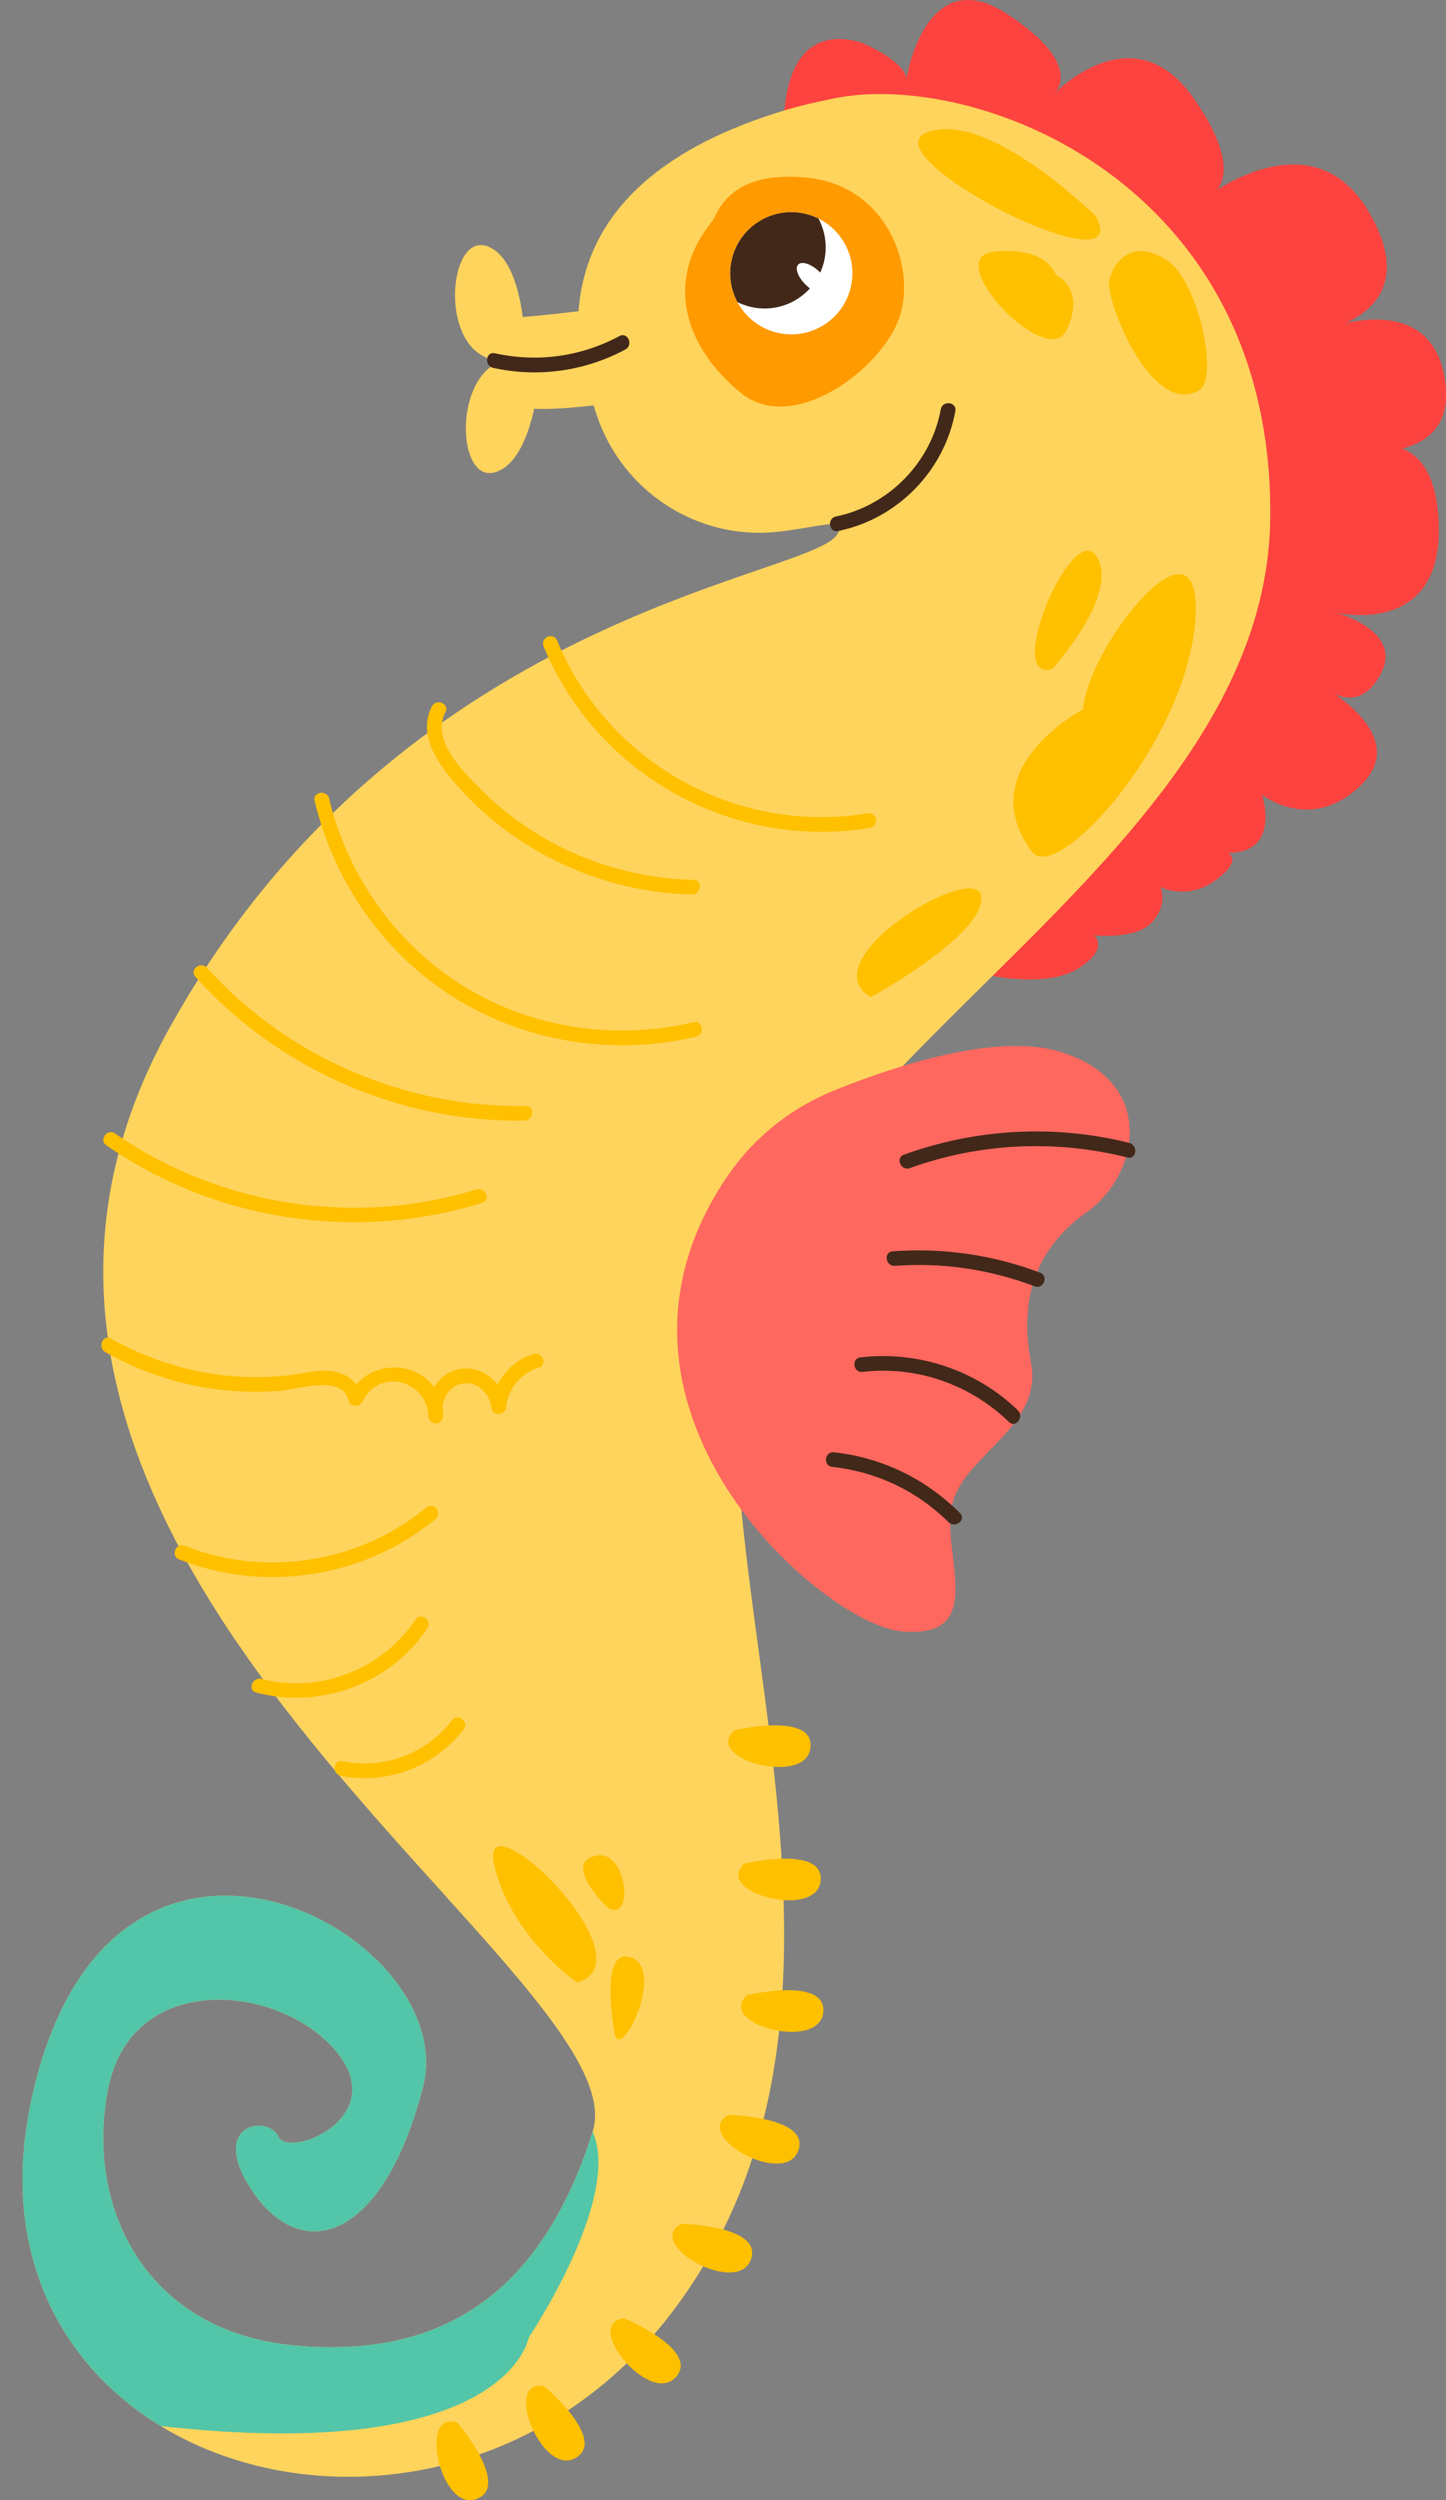 <?xml version="1.0" encoding="UTF-8"?>
<!DOCTYPE svg PUBLIC '-//W3C//DTD SVG 1.0//EN'
          'http://www.w3.org/TR/2001/REC-SVG-20010904/DTD/svg10.dtd'>
<svg height="1187.5" preserveAspectRatio="xMidYMid meet" version="1.0" viewBox="-10.7 0.0 687.0 1187.5" width="687.0" xmlns="http://www.w3.org/2000/svg" xmlns:xlink="http://www.w3.org/1999/xlink" zoomAndPan="magnify"
><rect x="-10.7" y="0.0" width="687.0" height="1187.5" fill="#808080" stroke="none"/><defs
  ><clipPath id="a"
    ><path d="M 361 0 L 676.379 0 L 676.379 466 L 361 466 Z M 361 0"
    /></clipPath
    ><clipPath id="b"
    ><path d="M 196 1150 L 222 1150 L 222 1187.5 L 196 1187.5 Z M 196 1150"
    /></clipPath
  ></defs
  ><g
  ><g clip-path="url(#a)" id="change1_1"
    ><path d="M 361.91 66.18 C 361.91 66.18 356.539 8.43 398.227 20.109 C 398.227 20.109 418.281 28.109 419.988 37.262 C 419.988 37.262 428.746 -18.789 467.695 6.602 C 506.645 31.988 489.438 45.191 489.438 45.191 C 489.438 45.191 527.246 4.75 556.465 46.738 C 585.68 88.719 560.828 94.789 560.828 94.789 C 560.828 94.789 612.637 53.109 640.195 101.602 C 667.754 150.078 615.047 157.578 615.047 157.578 C 615.047 157.578 667.238 135.18 675.48 178.469 C 683.719 221.758 632.762 214.27 632.762 214.27 C 632.762 214.27 671.699 196.672 672.875 249.996 C 674.047 303.324 623.648 290.887 623.648 290.887 C 623.648 290.887 656.059 299.273 645.426 319.832 C 634.797 340.391 619.32 327.074 619.32 327.074 C 619.32 327.074 659.797 349.691 635.938 372.883 C 612.086 396.07 588.887 377.41 588.887 377.41 C 588.887 377.41 598.203 405.195 572.629 405.105 C 572.629 405.105 580.23 408.191 566.871 418.066 C 553.512 427.941 540.672 421.332 540.672 421.332 C 540.672 421.332 544.363 429.648 536.629 438.043 C 528.895 446.441 509.152 444.242 509.152 444.242 C 509.152 444.242 516.672 450.633 501.398 460.105 C 486.125 469.582 457.906 462.949 457.906 462.949 C 457.906 462.949 564.965 308.754 568.074 303.398 C 571.18 298.047 361.91 66.18 361.91 66.18" fill="#fc433f"
    /></g
    ><g id="change2_1"
    ><path d="M 460.855 463.539 C 446.273 477.934 431.812 492.156 418.227 506.344 C 379.512 546.781 347.938 587.062 341.516 631.145 C 337.711 657.281 338.621 686.258 341.551 717.07 C 344.648 749.613 350.008 784.188 354.43 819.57 C 355.25 826.086 356.023 832.609 356.766 839.172 C 358.371 853.66 359.742 868.23 360.648 882.836 C 361.055 889.387 361.379 895.93 361.574 902.484 C 362.02 916.809 361.918 931.125 361.086 945.328 C 360.703 951.762 360.172 958.176 359.457 964.57 C 357.918 978.691 355.523 992.688 352.086 1006.449 C 350.531 1012.691 348.762 1018.891 346.754 1025.039 C 343.016 1036.559 338.457 1047.891 332.941 1058.98 C 330.039 1064.859 326.863 1070.68 323.391 1076.41 C 318.797 1084.059 313.711 1091.559 308.066 1098.918 C 305.5 1102.281 302.859 1105.531 300.137 1108.648 C 295.934 1113.551 291.547 1118.148 287.055 1122.488 C 278.215 1130.988 268.867 1138.418 259.176 1144.84 C 253.805 1148.391 248.328 1151.629 242.766 1154.551 C 234.34 1159 225.715 1162.73 216.977 1165.789 C 210.797 1167.961 204.57 1169.781 198.305 1171.262 C 151.348 1182.441 102.902 1174.98 65.652 1152.289 C 18.559 1123.621 -10.652 1070.602 3.648 1000.129 C 39 826.027 209.25 917.719 190.273 991.223 C 171.27 1064.719 133.078 1074.84 110.09 1041.941 C 87.117 1009.031 116.371 1003.879 121.516 1014.762 C 126.645 1025.641 175.762 1005.391 148.438 973.656 C 121.129 941.914 51.539 935.938 40.621 992.395 C 29.688 1048.852 58.852 1107.609 129.516 1114.039 C 200.176 1120.461 246.824 1088.551 270.875 1012.48 C 283.492 972.602 189.664 898.855 117.422 801.871 C 102.18 781.406 87.887 759.898 75.766 737.461 C 58.996 706.422 46.383 673.59 41.094 639.23 C 36.387 608.734 37.465 577.039 46.551 544.336 C 51.598 526.141 59.129 507.625 69.512 488.824 C 74.613 479.598 79.895 470.754 85.344 462.297 C 103.664 433.824 123.781 409.605 144.652 388.945 C 161.316 372.449 178.465 358.195 195.57 345.867 C 214.984 331.848 234.352 320.273 252.906 310.609 C 321.598 274.801 379.156 265.082 386.816 254.145 C 393.266 244.93 379.875 250.164 359.273 252.535 C 321.012 256.934 284.996 233.637 272.785 197.102 C 272.273 195.566 271.766 194.031 271.266 192.527 C 268.422 183.84 265.969 175.691 264.953 170.75 C 264.758 169.77 264.617 168.91 264.547 168.219 C 263.773 161.059 263.66 154.281 264.156 147.828 C 267.945 97.711 308.453 68.578 361.996 52.449 C 362.172 52.398 362.359 52.34 362.535 52.289 C 370.059 50.039 376.387 48.641 385.184 46.809 C 452.129 32.859 594.508 85.898 592.797 246.102 C 591.883 332.238 525.371 399.754 460.855 463.539" fill="#ffd45c"
    /></g
    ><g id="change3_1"
    ><path d="M 327.562 105.219 C 330.328 101.801 334.949 80.578 372.785 84.391 C 410.617 88.199 424.844 126.91 416.547 150.961 C 408.25 175.012 366.348 206.945 341.293 186.648 C 316.238 166.352 303.664 134.762 327.562 105.219" fill="#ff9a00"
    /></g
    ><g id="change4_1"
    ><path d="M 393.469 136.57 C 389.727 152.148 374.062 161.75 358.477 158.012 C 350.109 156 343.465 150.539 339.684 143.52 C 336.438 137.461 335.312 130.23 337.043 123.02 C 340.785 107.441 356.445 97.84 372.031 101.578 C 374.188 102.102 376.234 102.852 378.145 103.789 C 390.016 109.672 396.691 123.148 393.469 136.57" fill="#fff"
    /></g
    ><g id="change5_1"
    ><path d="M 380.785 124.289 C 377.043 139.871 361.379 149.469 345.797 145.719 C 343.641 145.211 341.594 144.461 339.684 143.52 C 336.438 137.461 335.312 130.23 337.043 123.02 C 340.785 107.441 356.445 97.84 372.031 101.578 C 374.188 102.102 376.234 102.852 378.145 103.789 C 381.387 109.852 382.516 117.078 380.785 124.289" fill="#412819"
    /></g
    ><g id="change4_2"
    ><path d="M 382.371 138.82 C 380.664 140.621 376.18 139.129 372.352 135.5 C 368.523 131.871 366.805 127.461 368.512 125.672 C 370.219 123.871 374.703 125.352 378.531 128.988 C 382.359 132.621 384.078 137.02 382.371 138.82" fill="#fff"
    /></g
    ><g id="change2_2"
    ><path d="M 306.07 142.531 C 306.07 142.531 242.766 151.059 232.113 150.789 C 221.461 150.531 220.73 188.633 236.477 193.18 C 252.227 197.727 312.414 186.16 312.414 186.16 L 306.07 142.531" fill="#ffd45c"
    /></g
    ><g id="change2_3"
    ><path d="M 238.664 164.27 C 238.664 164.27 238.586 123.84 221.082 117.051 C 203.574 110.262 198.238 157.969 218.562 168.969 C 238.883 179.98 238.664 164.27 238.664 164.27" fill="#ffd45c"
    /></g
    ><g id="change2_4"
    ><path d="M 245.504 178.359 C 245.504 178.359 242.652 218.688 224.723 224.258 C 206.789 229.832 204.742 181.871 225.77 172.289 C 246.801 162.699 245.504 178.359 245.504 178.359" fill="#ffd45c"
    /></g
    ><g id="change6_1"
    ><path d="M 335.359 557.969 C 347.848 539.805 365.637 525.934 386.094 517.715 C 415.738 505.801 463.398 490.363 493.285 499.641 C 539.215 513.898 530.465 558.094 505.75 575.617 C 481.035 593.137 473.418 617.082 479.156 647.52 C 484.898 677.953 446.324 691.48 441.492 715.277 C 436.66 739.07 458.852 778.441 417.789 774.863 C 379.996 771.566 260.059 667.488 335.359 557.969" fill="#ff685f"
    /></g
    ><g id="change7_2"
    ><path d="M 338.105 821.836 C 338.105 821.836 376.91 812.672 374.301 830.527 C 371.691 848.383 323.25 835.523 338.105 821.836" fill="#ffc000"
    /></g
    ><g id="change7_3"
    ><path d="M 342.906 885.156 C 342.906 885.156 381.711 875.992 379.102 893.848 C 376.492 911.703 328.051 898.844 342.906 885.156" fill="#ffc000"
    /></g
    ><g id="change7_4"
    ><path d="M 344.16 947.621 C 344.16 947.621 382.965 938.461 380.355 956.316 C 377.746 974.172 329.305 961.312 344.16 947.621" fill="#ffc000"
    /></g
    ><g id="change7_5"
    ><path d="M 335.496 1004.488 C 335.496 1004.488 375.355 1005.398 368.336 1022.02 C 361.312 1038.641 317.672 1014 335.496 1004.488" fill="#ffc000"
    /></g
    ><g id="change7_6"
    ><path d="M 312.992 1056.211 C 312.992 1056.211 352.852 1057.121 345.832 1073.738 C 338.809 1090.359 295.168 1065.719 312.992 1056.211" fill="#ffc000"
    /></g
    ><g id="change7_7"
    ><path d="M 285.867 1101.102 C 285.867 1101.102 322.66 1116.449 310.07 1129.379 C 297.477 1142.309 265.805 1103.461 285.867 1101.102" fill="#ffc000"
    /></g
    ><g id="change7_8"
    ><path d="M 247.855 1133.379 C 247.855 1133.379 278.352 1159.059 262.465 1167.609 C 246.574 1176.168 228.008 1129.621 247.855 1133.379" fill="#ffc000"
    /></g
    ><g clip-path="url(#b)" id="change7_1"
    ><path d="M 206.789 1150.809 C 206.789 1150.809 232.484 1181.301 215.375 1187.031 C 198.266 1192.77 187.867 1143.738 206.789 1150.809" fill="#ffc000"
    /></g
    ><g id="change7_9"
    ><path d="M 247.566 306.996 C 272.82 368.062 337.441 403.922 402.68 393.211 C 407.105 392.484 406.059 385.582 401.613 386.312 C 339.367 396.531 278.039 362.43 253.957 304.195 C 252.238 300.043 245.848 302.84 247.566 306.996" fill="#ffc000"
    /></g
    ><g id="change7_10"
    ><path d="M 194.477 335.547 C 187.961 348.102 196.41 361.262 204.48 370.812 C 213.758 381.789 224.672 391.43 236.68 399.324 C 260.832 415.207 289.109 424.188 318.02 424.836 C 322.469 424.938 323.316 418.008 318.82 417.906 C 293.391 417.336 268.418 410.305 246.527 397.289 C 235.973 391.012 226.094 383.422 217.453 374.688 C 208.836 365.977 194.062 351.43 200.945 338.164 C 203.016 334.176 196.527 331.594 194.477 335.547" fill="#ffc000"
    /></g
    ><g id="change7_11"
    ><path d="M 138.773 380.371 C 147.348 416.527 169.023 449.086 199.684 470.266 C 234.449 494.285 278.906 502.129 319.914 492.41 C 324.25 491.387 323.23 484.477 318.848 485.516 C 279.637 494.805 237.184 487.699 203.875 464.688 C 174.75 444.562 153.832 413.715 145.672 379.305 C 144.645 374.969 137.734 375.988 138.773 380.371" fill="#ffc000"
    /></g
    ><g id="change7_12"
    ><path d="M 82.156 463.973 C 121.629 507.809 179.348 533.234 238.391 532.242 C 242.812 532.168 243.676 525.234 239.191 525.312 C 182.004 526.273 125.941 502.191 87.629 459.641 C 84.633 456.312 79.145 460.629 82.156 463.973" fill="#ffc000"
    /></g
    ><g id="change7_13"
    ><path d="M 39.789 543.957 C 91.496 579.883 158.289 590.016 218.367 571.324 C 222.648 569.992 219.816 563.609 215.566 564.934 C 157.988 582.848 93.465 572.758 43.98 538.379 C 40.293 535.816 36.098 541.391 39.789 543.957" fill="#ffc000"
    /></g
    ><g id="change7_14"
    ><path d="M 39.375 642.234 C 56.371 651.805 75.102 657.953 94.496 660.148 C 103.707 661.191 113.027 661.328 122.266 660.602 C 130.695 659.938 151.762 652.754 154.816 664.895 C 155.664 668.262 159.926 668.867 161.5 665.672 C 169.633 649.176 192.504 655.691 192.957 673.27 C 195.254 672.91 197.555 672.559 199.852 672.203 C 198.535 666.031 201.648 659.16 208.066 657.367 C 215.496 655.297 222.07 661.66 222.758 668.723 C 223.141 672.684 229.227 672.445 229.672 668.59 C 230.73 659.348 236.598 652.398 245.367 649.469 C 249.625 648.043 246.801 641.66 242.566 643.078 C 231.543 646.762 224.055 656.289 222.738 667.785 C 225.043 667.742 227.348 667.699 229.652 667.652 C 228.609 656.906 218.324 648.109 207.363 650.312 C 197.098 652.375 190.836 663.348 192.957 673.27 C 193.918 677.766 199.969 676.605 199.852 672.203 C 199.199 646.961 165.859 641.09 155.031 663.051 C 157.258 663.312 159.484 663.57 161.715 663.828 C 159.773 656.113 153.414 651.762 145.602 651.133 C 140.258 650.703 134.949 652.031 129.695 652.773 C 123.148 653.695 116.543 654.16 109.93 654.109 C 86.039 653.922 62.777 647.465 41.992 635.766 C 38.086 633.566 35.516 640.062 39.375 642.234" fill="#ffc000"
    /></g
    ><g id="change7_15"
    ><path d="M 74.375 740.652 C 114.938 756.777 162.621 749.301 196.246 721.445 C 199.703 718.582 195.379 713.105 191.914 715.977 C 160.172 742.27 115.309 749.414 76.992 734.184 C 72.816 732.523 70.199 738.992 74.375 740.652" fill="#ffc000"
    /></g
    ><g id="change7_16"
    ><path d="M 110.992 803.887 C 141.402 811.961 174.832 799.773 192.293 773.395 C 194.766 769.656 189.195 765.449 186.715 769.199 C 171.129 792.746 141.066 804.703 113.609 797.418 C 109.32 796.281 106.66 802.738 110.992 803.887" fill="#ffc000"
    /></g
    ><g id="change7_17"
    ><path d="M 151.211 843.453 C 173.188 847.875 196.023 839.078 209.594 821.301 C 212.324 817.727 206.738 813.539 204.016 817.109 C 191.828 833.074 171.652 840.473 152.012 836.523 C 147.609 835.637 146.832 842.574 151.211 843.453" fill="#ffc000"
    /></g
    ><g id="change7_18"
    ><path d="M 510.012 102.82 C 510.012 102.82 458.891 52.039 429.832 62.852 C 400.77 73.672 529.52 139.41 510.012 102.82" fill="#ffc000"
    /></g
    ><g id="change7_19"
    ><path d="M 490.973 130.66 C 490.973 130.66 486.938 116.762 461.316 119.57 C 435.695 122.379 486.996 176.66 496.184 156.621 C 505.371 136.59 490.973 130.66 490.973 130.66" fill="#ffc000"
    /></g
    ><g id="change7_20"
    ><path d="M 559.211 185.262 C 568.016 179.891 559.461 134.719 544.047 123.961 C 528.633 113.199 518.684 123.129 516.363 132.789 C 514.043 142.461 536.797 198.906 559.211 185.262" fill="#ffc000"
    /></g
    ><g id="change7_21"
    ><path d="M 479.641 404.57 C 491.281 420.223 552.41 353.297 557.145 295.203 C 561.875 237.113 506.188 306.336 503.875 336.941 C 503.875 336.941 450.133 364.898 479.641 404.57" fill="#ffc000"
    /></g
    ><g id="change7_22"
    ><path d="M 489.062 317.918 C 489.062 317.918 521.414 282.641 510.332 264.328 C 499.25 246.016 465.758 323.766 489.062 317.918" fill="#ffc000"
    /></g
    ><g id="change7_23"
    ><path d="M 402.996 473.629 C 402.996 473.629 456.961 444.184 455.523 425.996 C 454.09 407.809 373.203 455.828 402.996 473.629" fill="#ffc000"
    /></g
    ><g id="change7_24"
    ><path d="M 263.613 941.684 C 263.613 941.684 232.043 920.281 224.109 885.613 C 216.18 850.945 299.402 930.492 263.613 941.684" fill="#ffc000"
    /></g
    ><g id="change7_25"
    ><path d="M 281.195 964.852 C 281.195 964.852 273.445 923.508 289.59 929.902 C 305.734 936.301 283.02 981.91 281.195 964.852" fill="#ffc000"
    /></g
    ><g id="change7_26"
    ><path d="M 278.121 906.148 C 278.121 906.148 256.547 885.758 271.852 881.496 C 287.156 877.234 291.074 913.461 278.121 906.148" fill="#ffc000"
    /></g
    ><g id="change5_2"
    ><path d="M 223.613 174.73 C 244.973 179.43 267.137 176.328 286.41 166 C 290.34 163.898 287.574 157.48 283.605 159.609 C 265.281 169.43 244.715 172.262 224.418 167.789 C 220.035 166.828 219.262 173.77 223.613 174.73" fill="#412819"
    /></g
    ><g id="change5_3"
    ><path d="M 387.527 252.211 C 415.781 246.426 438.039 223.609 443.188 195.246 C 443.988 190.828 437.055 190.039 436.258 194.441 C 431.684 219.633 411.527 240.184 386.461 245.312 C 382.082 246.211 383.113 253.117 387.527 252.211" fill="#412819"
    /></g
    ><g id="change5_4"
    ><path d="M 421.582 554.812 C 454.828 542.812 490.742 541.188 525 549.773 C 529.344 550.863 530.105 543.922 525.805 542.844 C 490.34 533.953 453.145 536.02 418.777 548.422 C 414.555 549.945 417.367 556.332 421.582 554.812" fill="#412819"
    /></g
    ><g id="change5_5"
    ><path d="M 414.484 601.23 C 437.156 599.57 459.609 602.898 480.859 610.961 C 485.059 612.555 487.68 606.086 483.477 604.492 C 461.027 595.973 437.359 592.578 413.418 594.332 C 408.945 594.66 410.023 601.559 414.484 601.23" fill="#412819"
    /></g
    ><g id="change5_6"
    ><path d="M 399.145 651.602 C 424.777 648.641 450.148 657.492 468.664 675.391 C 471.891 678.508 476.047 672.891 472.855 669.809 C 453.016 650.637 425.434 641.543 398.074 644.703 C 393.617 645.219 394.68 652.117 399.145 651.602" fill="#412819"
    /></g
    ><g id="change5_7"
    ><path d="M 384.711 696.711 C 405.625 699.012 425.016 708.109 439.938 722.996 C 443.082 726.137 448.582 721.836 445.406 718.664 C 429.129 702.422 408.41 692.297 385.516 689.781 C 381.051 689.289 380.238 696.219 384.711 696.711" fill="#412819"
    /></g
    ><g id="change8_1"
    ><path d="M 240.48 1110.289 C 240.48 1110.289 230.703 1170.738 65.652 1152.289 C 18.559 1123.621 -10.652 1070.602 3.648 1000.129 C 39 826.027 209.25 917.719 190.273 991.223 C 171.27 1064.719 133.078 1074.84 110.09 1041.941 C 87.117 1009.031 116.371 1003.879 121.516 1014.762 C 126.645 1025.641 175.762 1005.391 148.438 973.656 C 121.129 941.914 51.539 935.938 40.621 992.395 C 29.688 1048.852 58.852 1107.609 129.516 1114.039 C 200.176 1120.461 246.824 1088.551 270.875 1012.48 C 284.875 1044.16 240.48 1110.289 240.48 1110.289" fill="#53c5a8"
    /></g
  ></g
></svg
>
